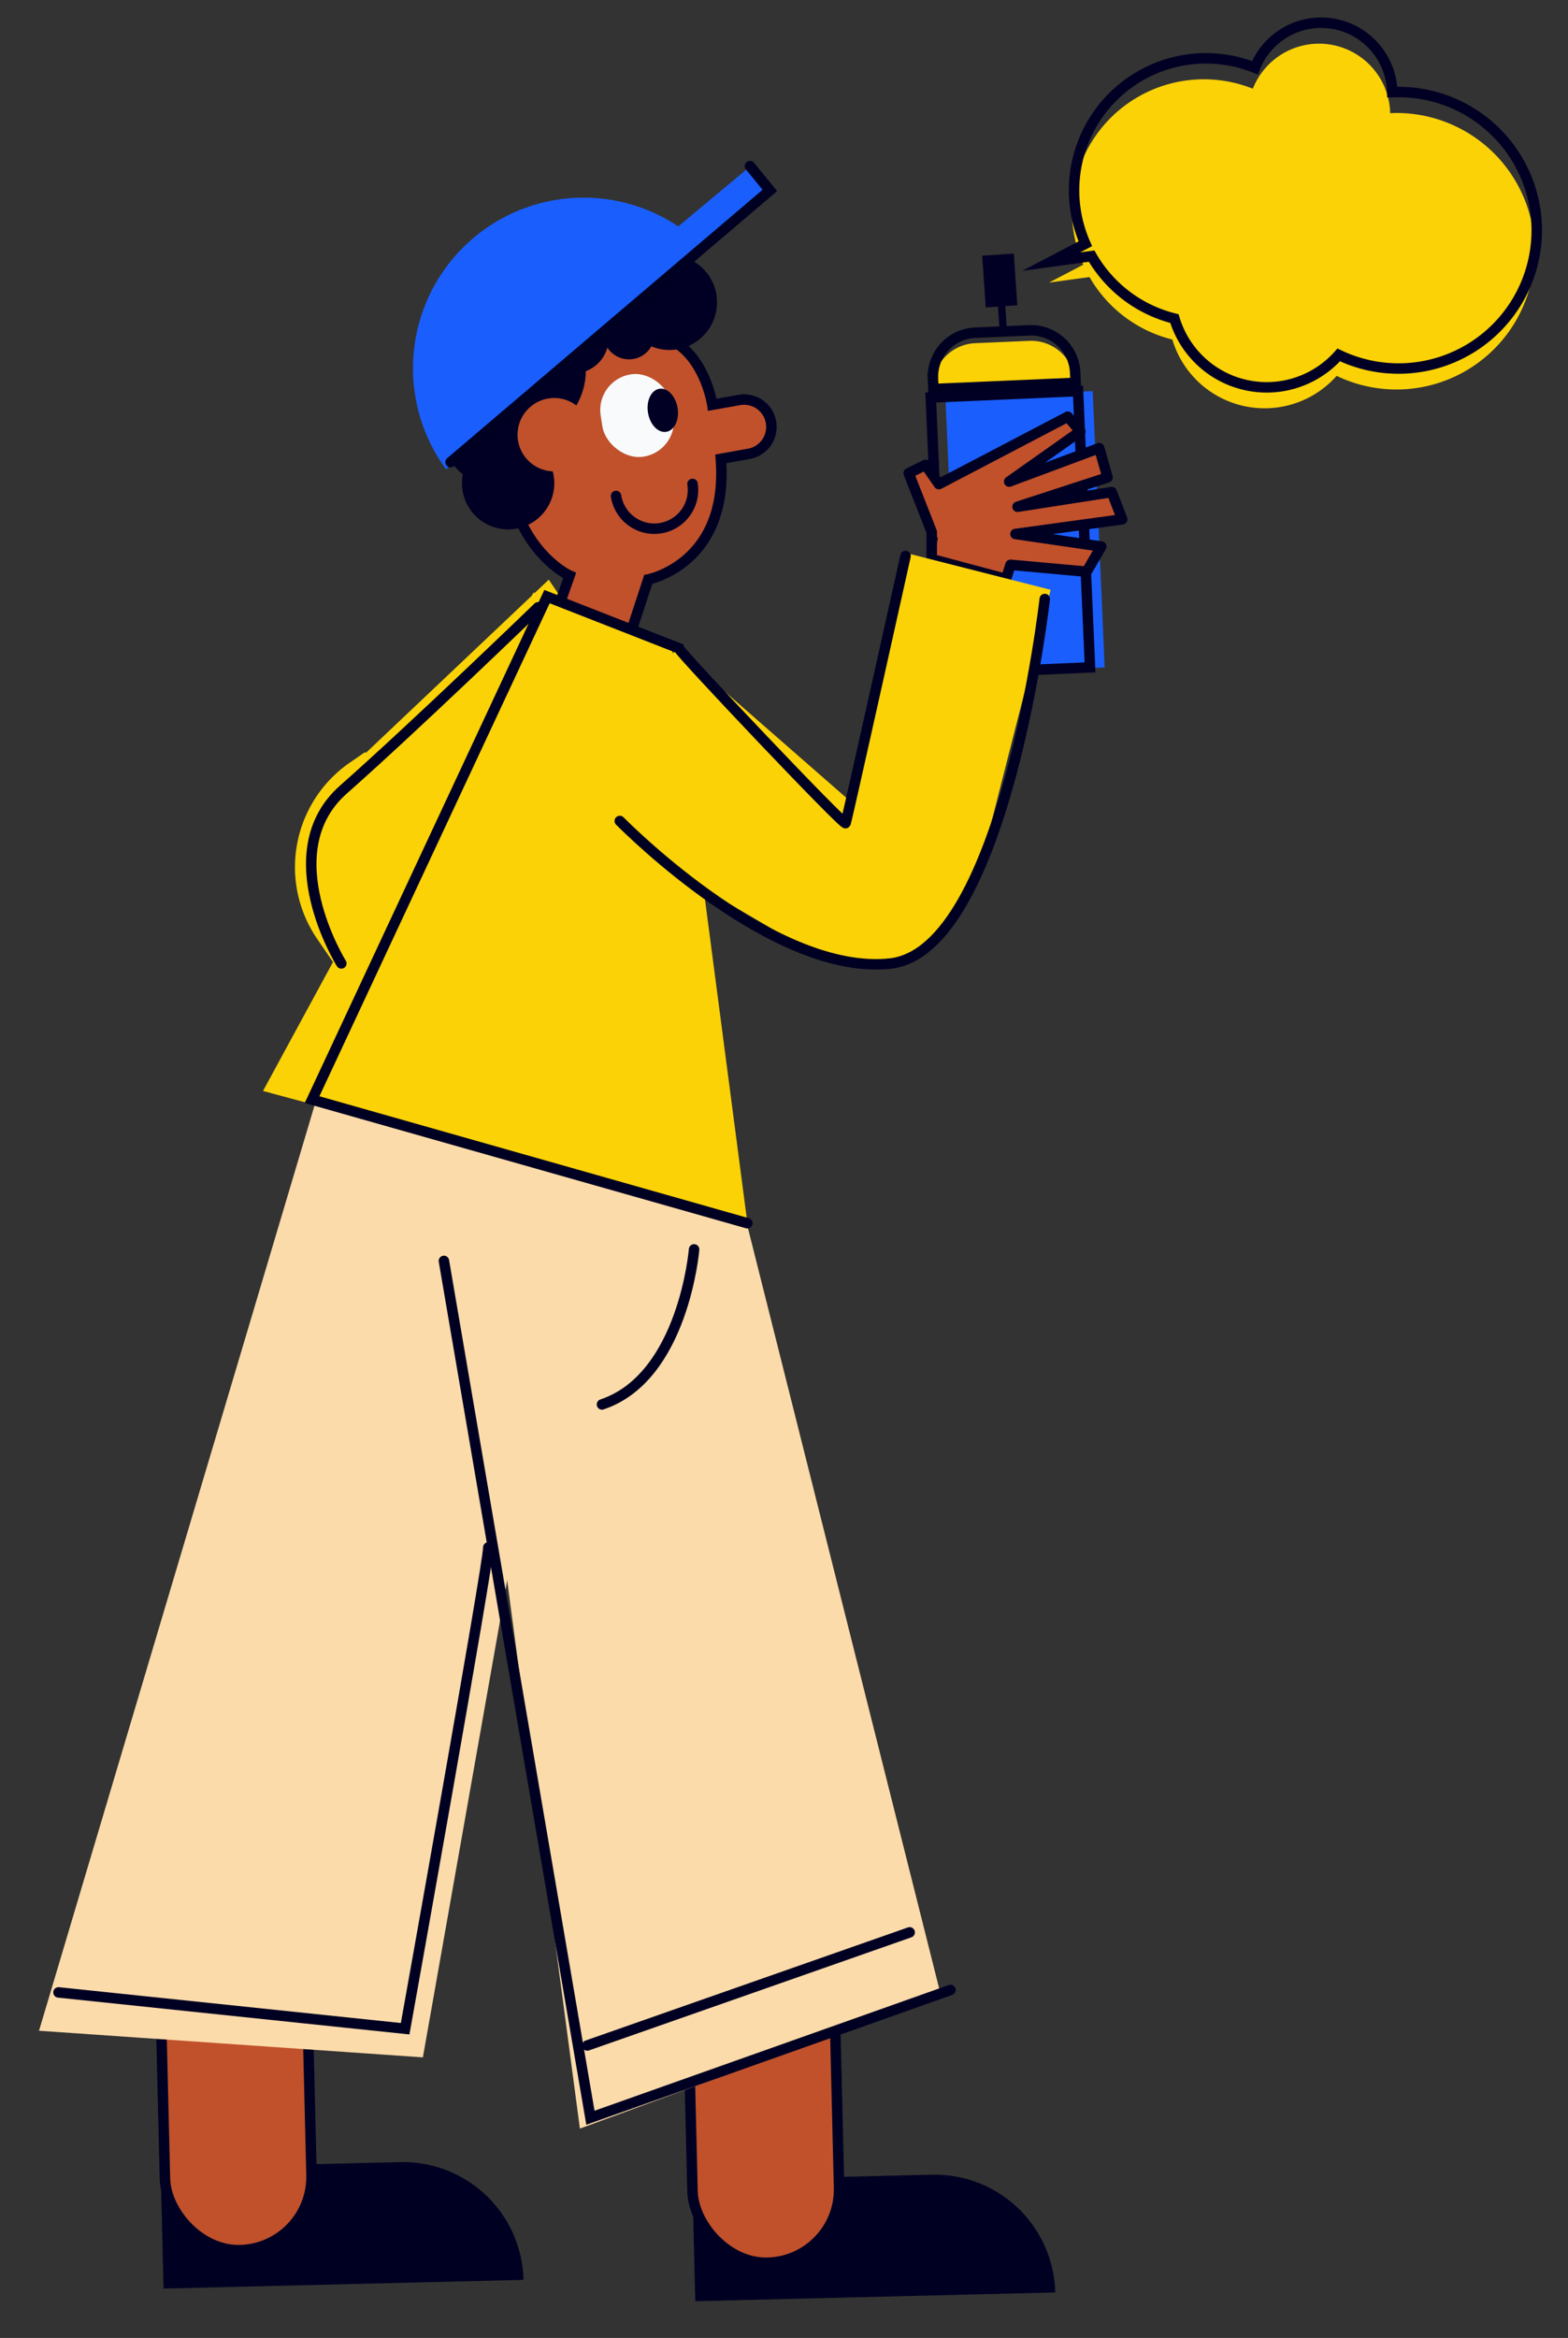 <svg id="Capa_1" data-name="Capa 1" xmlns="http://www.w3.org/2000/svg" viewBox="0 0 749 1116"><rect x="0" y="0" width="749" height="1116" fill="#333333" stroke="none"/><title>Mesa de trabajo 2</title><polygon points="329.9 594.58 296.62 570.6 325.31 606.25 313.35 614.75 285.87 578.76 307.54 619.6 297.55 628.21 273.35 582.87 281.93 623.41 267.74 621.47 253.5 560.38 253.54 560.34 207.02 499.95 235.33 478.14 280.65 536.96 311.37 544.83 309.92 556.27 296.69 552.7 337.02 587.42 329.9 594.58" fill="#c0512b"/><polygon points="329.9 594.58 296.62 570.6 325.31 606.25 313.35 614.75 285.87 578.76 307.54 619.6 297.55 628.21 273.35 582.87 281.93 623.41 267.74 621.47 253.5 560.38 253.54 560.34 207.02 499.95 235.33 478.14 280.65 536.96 311.37 544.83 309.92 556.27 296.69 552.7 337.02 587.42 329.9 594.58" fill="none" stroke="#002" stroke-linecap="round" stroke-miterlimit="10" stroke-width="5"/><path d="M367.23,204.63a13,13,0,0,1-11,12.8l-12.18,1.91.38,2.42a50.1,50.1,0,0,1-34.76,55.66l-10.07,32.05-35.9-11.28,7.5-23.86a50,50,0,0,1-26.76-36.87L240,208.91a50.1,50.1,0,0,1,41.73-57.27l1-.16A50.11,50.11,0,0,1,340,193.21l.08.49,12.17-1.91a13,13,0,0,1,14.83,10.81A12.71,12.71,0,0,1,367.23,204.63Z" fill="#c0512b"/><path d="M466.36,163.22h25.85a21.07,21.07,0,0,1,21.07,21.07v4.93a0,0,0,0,1,0,0h-68a0,0,0,0,1,0,0v-4.93A21.07,21.07,0,0,1,466.36,163.22Z" transform="translate(-7.18 20.93) rotate(-2.48)" fill="#fbd206"/><rect x="454.46" y="188.14" width="70.4" height="132" transform="translate(-10.55 21.45) rotate(-2.48)" fill="#1a5ffe"/><rect x="447.46" y="188.14" width="70.4" height="132" stroke-width="5" fill="none" stroke="#010024" stroke-linecap="round" stroke-miterlimit="10" transform="translate(-10.56 21.14) rotate(-2.48)"/><path d="M210.84,412.35l73.53,107.59-57.13,39L151.48,448.14a60.62,60.62,0,0,1,15.85-84.27L174.4,359l.3.44,87.43-82.75,47.67,70.36Z" fill="#fbd206"/><path d="M77.43,1032.73H191.78a57.62,57.62,0,0,1,57.62,57.62v0a0,0,0,0,1,0,0h-172a0,0,0,0,1,0,0v-57.62a0,0,0,0,1,0,0Z" transform="translate(-25.7 4.28) rotate(-1.39)" fill="#002"/><rect x="77.67" y="911.88" width="70.03" height="162.22" rx="35.01" transform="translate(-24.06 3.03) rotate(-1.39)" fill="#c0512b" stroke="#002" stroke-miterlimit="10" stroke-width="5"/><path d="M331.43,1038.74H445.78a57.62,57.62,0,0,1,57.62,57.62v0a0,0,0,0,1,0,0h-172a0,0,0,0,1,0,0v-57.62A0,0,0,0,1,331.43,1038.74Z" transform="translate(-25.78 10.44) rotate(-1.39)" fill="#002"/><rect x="329.67" y="917.89" width="70.03" height="162.22" rx="35.01" transform="translate(-24.13 9.14) rotate(-1.39)" fill="#c0512b" stroke="#002" stroke-miterlimit="10" stroke-width="5"/><path d="M267.32,431.23h0a106.46,106.46,0,0,0-110.89,75.69L18.64,969.35,202,982.05l75.28-425.63Z" fill="#fcdbaa"/><path d="M283.72,423.27h0a106.48,106.48,0,0,0-70.21,114.45L277,1016.05l172.49-63.42L344,533.45Z" fill="#fcdbaa"/><rect x="287.15" y="178.45" width="34.39" height="39.76" rx="17.19" transform="translate(-27.08 49.6) rotate(-8.92)" fill="#f8fafc"/><ellipse cx="314.97" cy="196.99" rx="7.14" ry="10.38" transform="matrix(0.99, -0.16, 0.16, 0.99, -26.74, 51.23)" fill="#010024"/><path d="M263.4,148.21a.27.27,0,0,0-.08.07s0-.08,0-.12Z" fill="#010024"/><path d="M263.4,148.21a.27.27,0,0,0-.08.07s0-.08,0-.12Z" fill="#010024"/><path d="M263.4,148.21a.27.27,0,0,0-.08.07s0-.08,0-.12Z" fill="#010024"/><path d="M342.27,140.82a22.72,22.72,0,0,0-26-18.91,21.4,21.4,0,0,0-2.55.56,12.32,12.32,0,0,0-24.41,2.28,20.53,20.53,0,0,0-8.79-.51,20.8,20.8,0,0,0-9.66,4.22,16.21,16.21,0,0,0-26.78,14.64c0,.25.08.5.13.74-.87.06-1.73.16-2.6.3a33.1,33.1,0,0,0-24.24,47.92,24,24,0,0,0,3.7,34.34,22.06,22.06,0,1,0,42.24-3.67,11.67,11.67,0,0,0,4.24-20.18,33,33,0,0,0,12.28-25.37,16.87,16.87,0,0,0,10.3-11.24,12.32,12.32,0,0,0,21-.6,22.71,22.71,0,0,0,31.09-24.52Zm-78.95,7.46s0-.08,0-.12l.1.05A.27.27,0,0,0,263.32,148.28Z" fill="#010024"/><path d="M330.81,231a18.5,18.5,0,0,1-15.4,21.14h0a18.51,18.51,0,0,1-21.14-15.4" fill="none" stroke="#010024" stroke-linecap="round" stroke-miterlimit="10" stroke-width="5"/><polygon points="356.92 583.08 125.63 520.76 254.85 282.87 320.74 307.23 356.92 583.08" fill="#fbd206"/><polygon points="485.2 254.64 526.24 260.48 519.55 273.14 482.14 268.6 468.87 336.69 433.79 329.86 447.99 256.98 433.59 228.71 443.13 222.24 447.88 231.87 511.31 196.38 515.6 205.54 481.66 228.57 524.99 213.84 528.87 227.99 485.64 241.47 531.44 235.12 536.1 247.45 485.2 254.64" fill="#c0512b"/><path d="M301.9,300.21l7.76-23.64s38.58-7.39,34.66-57.54l13.4-2.39a13.07,13.07,0,0,0,10.63-14.72h0a13.06,13.06,0,0,0-15.23-11l-12.87,2.3s-3.81-26.34-23.85-32.66" fill="none" stroke="#002" stroke-linecap="round" stroke-miterlimit="10" stroke-width="5"/><path d="M268.42,285.23l3.68-10.5s-16.61-7.26-25.71-31.36" fill="none" stroke="#010024" stroke-linecap="round" stroke-miterlimit="10" stroke-width="5"/><path d="M368.22,90.75l-38,31.67L213.1,224.05A81.46,81.46,0,0,1,324,108.08l34.59-28.85Z" fill="#1a5ffe"/><polyline points="215.22 220.62 367.75 90.89 358.23 79.29" fill="none" stroke="#002" stroke-linecap="round" stroke-miterlimit="10" stroke-width="5"/><polyline points="212.05 601.88 282.03 1010.88 454.03 949.89" fill="none" stroke="#002" stroke-linecap="round" stroke-miterlimit="10" stroke-width="5"/><path d="M233.26,738.62c.28,6.76-39.73,229.76-39.73,229.76L27.94,951.05" fill="none" stroke="#002" stroke-linecap="round" stroke-miterlimit="10" stroke-width="5"/><line x1="280.53" y1="976.38" x2="434.53" y2="922.39" fill="none" stroke="#002" stroke-linecap="round" stroke-miterlimit="10" stroke-width="5"/><path d="M331.55,596.39s-5,61-44,74" fill="none" stroke="#002" stroke-linecap="round" stroke-miterlimit="10" stroke-width="5"/><path d="M163.05,459.88s-33-53,1-83,93-87,93-87" fill="none" stroke="#002" stroke-linecap="round" stroke-miterlimit="10" stroke-width="5"/><path d="M466.36,158.22h25.85a21.07,21.07,0,0,1,21.07,21.07v4.93a0,0,0,0,1,0,0h-68a0,0,0,0,1,0,0v-4.93A21.07,21.07,0,0,1,466.36,158.22Z" transform="translate(-6.97 20.92) rotate(-2.48)" fill="none" stroke="#002" stroke-linecap="round" stroke-miterlimit="10" stroke-width="5"/><polygon points="480.19 146.12 481.06 158.89 477.58 159.13 476.71 146.36 470.87 146.77 469.16 122.06 484.26 121.02 485.97 145.72 480.19 146.12" fill="#010024"/><path d="M733.07,119.9a66,66,0,0,1-94.58,59.51A46,46,0,0,1,560,162.07a63.08,63.08,0,0,1-39.56-29.82l-19.35,2.64,16.36-8.54a63,63,0,0,1,81-84A34,34,0,0,1,664.06,54c1,0,2-.07,3-.07A66,66,0,0,1,733.07,119.9Z" fill="#fbd206"/><polygon points="445.06 266.89 480.56 276.37 482.7 269.6 519.06 272.89 526.06 260.89 485.06 254.89 536.06 247.89 531.06 234.89 486.06 241.89 529.06 227.89 525.06 213.89 482.06 229.89 516.06 205.89 510.06 198.89 448.49 231.1 442.06 221.89 434.06 225.89 445.06 253.89 445.06 266.89" fill="none" stroke="#002" stroke-linecap="round" stroke-linejoin="round" stroke-width="5"/><path d="M734.07,109.9a66,66,0,0,1-94.58,59.51A46,46,0,0,1,561,152.07a63.11,63.11,0,0,1-39.56-29.82l-19.35,2.64,16.36-8.54a63,63,0,0,1,81-84A34,34,0,0,1,665.06,44c1,0,2-.07,3-.07A66,66,0,0,1,734.07,109.9Z" fill="none" stroke="#010024" stroke-miterlimit="10" stroke-width="5"/><circle cx="264.74" cy="207.5" r="17.52" fill="#c0512b"/><path d="M468.69,411.61a60.53,60.53,0,0,1-8.13,18.44l.48.42-8.84,10.11c-18.26,20.89-43.43,24.92-69.72,10.78L262.27,381.07l60.79-71.18L405,381.46l29.79-117,67.07,17.07Z" fill="#fbd206"/><path d="M357,583.89l-207.93-59L261.29,284.78,324.2,309.4c.36,2,79.1,85.05,79.73,83.52s28.63-127.53,28.63-127.53" fill="none" stroke="#002" stroke-linecap="round" stroke-miterlimit="10" stroke-width="5"/><path d="M296.06,391.88c5,5,74.51,74.09,129.25,68.05s73.75-174,73.75-174" fill="none" stroke="#002" stroke-linecap="round" stroke-miterlimit="10" stroke-width="5"/></svg>